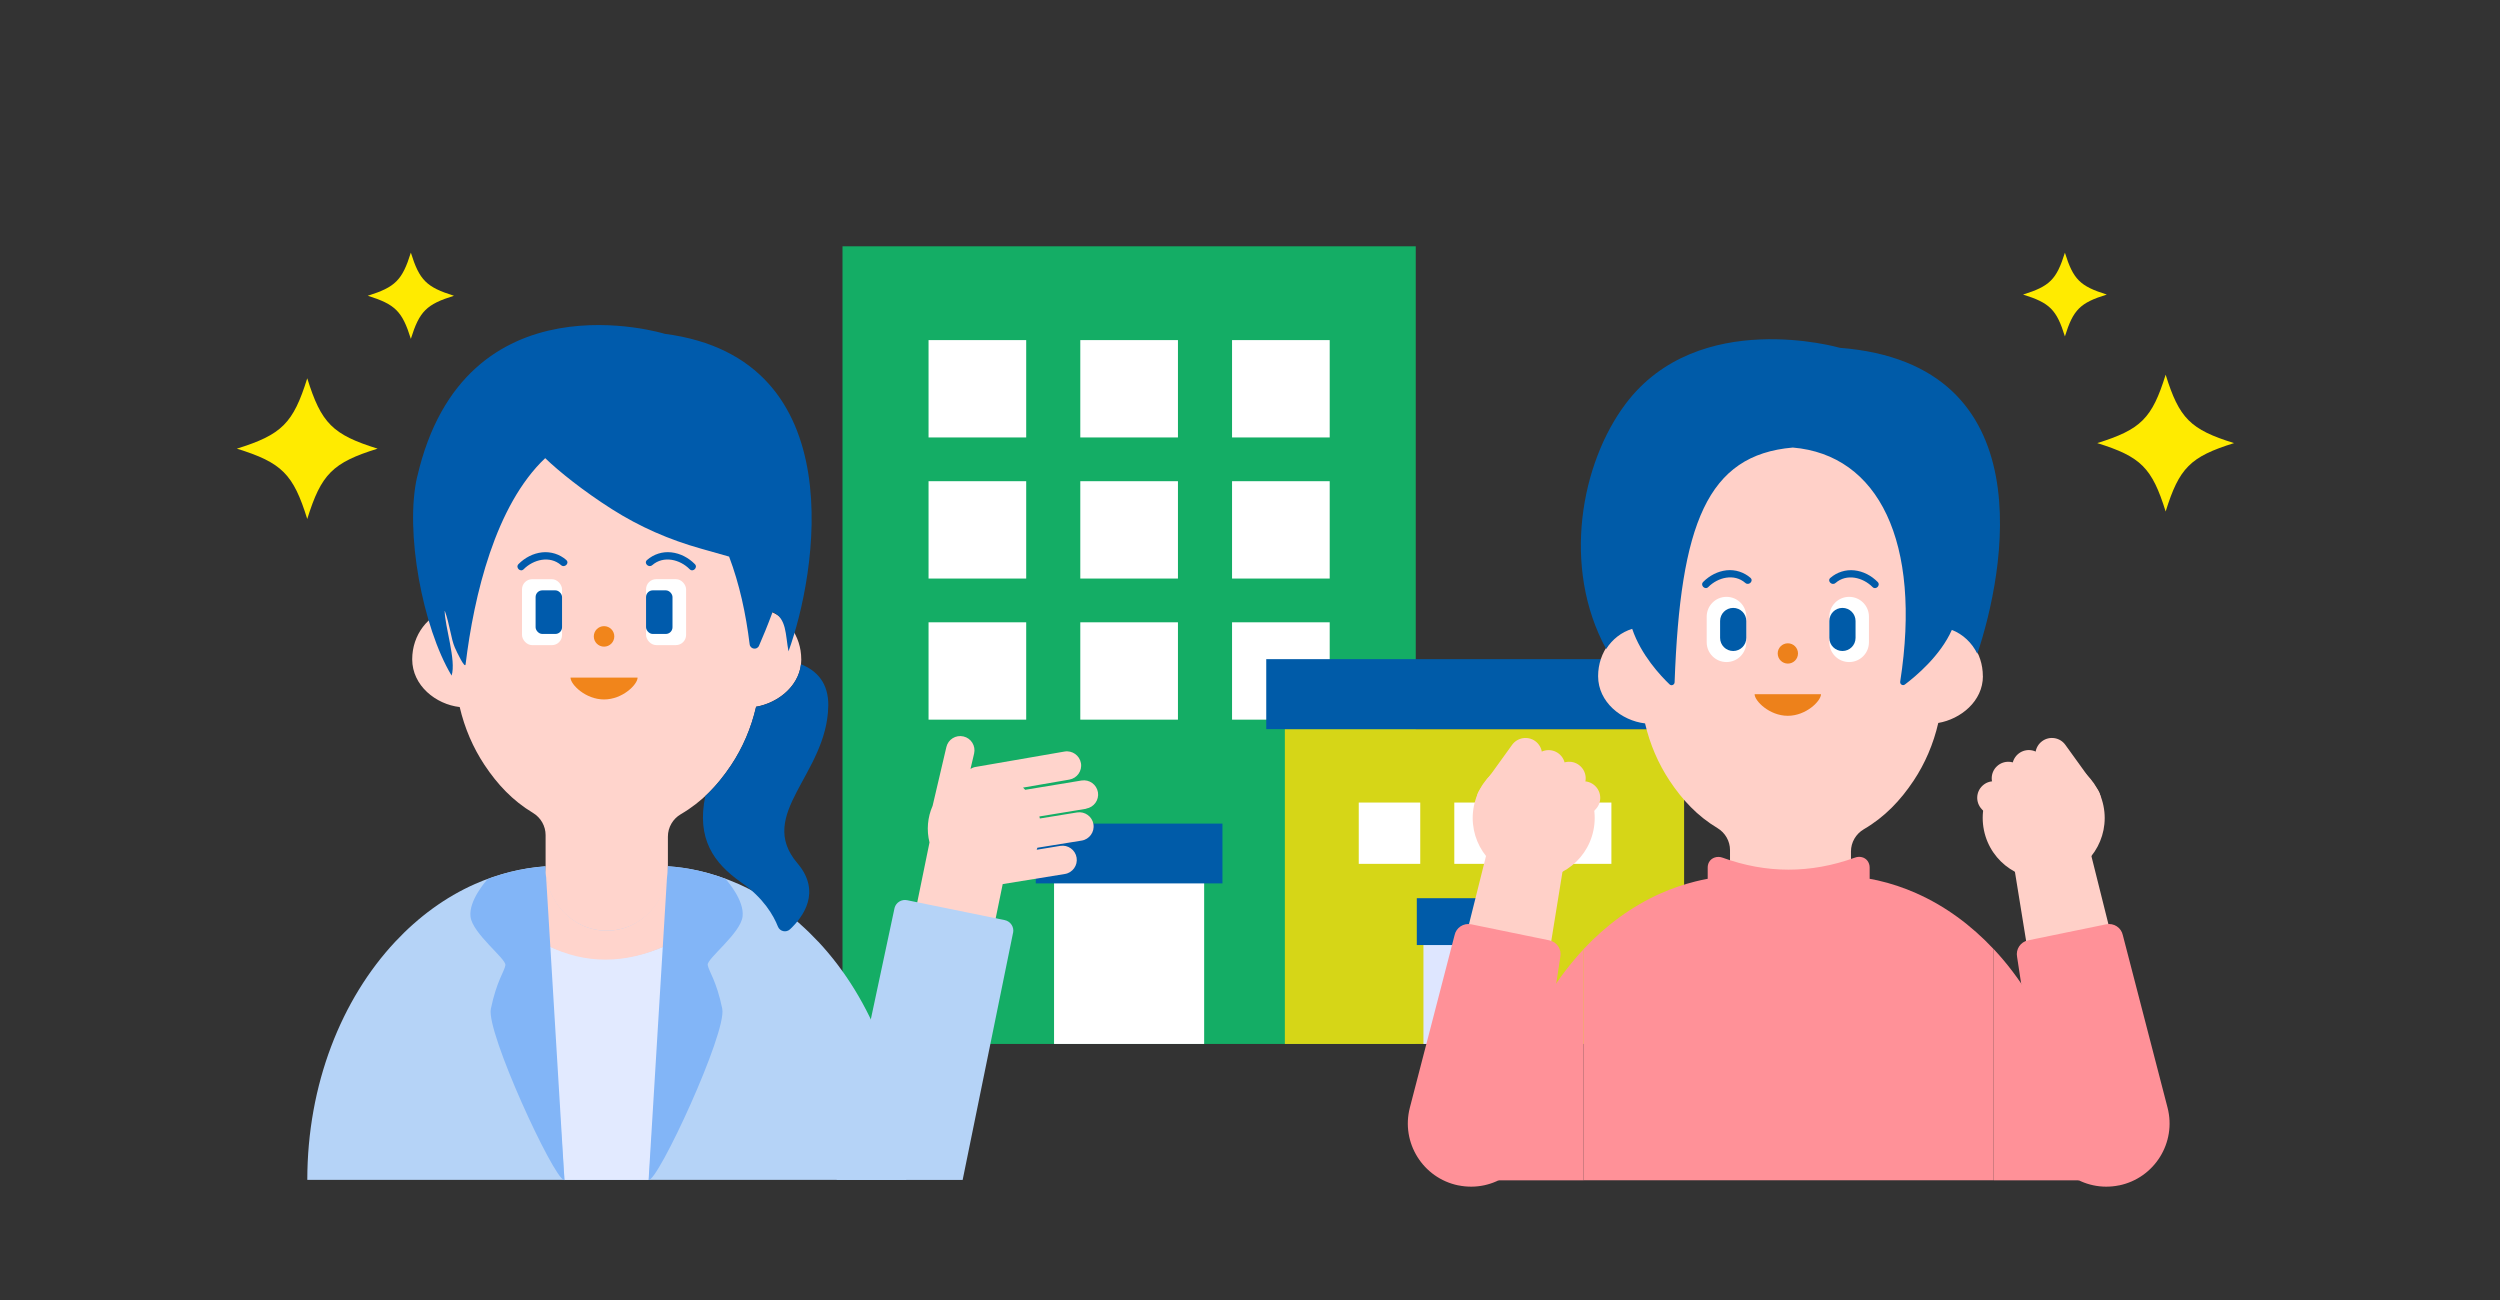 <?xml version="1.0" encoding="UTF-8"?>
<svg id="_レイヤー_1" data-name="レイヤー 1" xmlns="http://www.w3.org/2000/svg" width="500" height="260" viewBox="0 0 500 260">
  <rect x="0" y="0" width="500" height="260" fill="#333333" stroke="none"/>
  <defs>
    <style>
      .cls-1 {
        fill: #e2eaff;
      }

      .cls-2 {
        fill: #ffd4cc;
      }

      .cls-3 {
        fill: #b5d3f7;
      }

      .cls-4 {
        fill: #ffeb00;
      }

      .cls-5 {
        fill: #dee6ff;
      }

      .cls-6 {
        fill: #fff;
      }

      .cls-7 {
        fill: #f1851b;
      }

      .cls-8 {
        fill: none;
      }

      .cls-9 {
        fill: #ff9198;
      }

      .cls-10 {
        fill: #005bac;
      }

      .cls-11 {
        fill: #ffd0c8;
      }

      .cls-12 {
        fill: #005ba8;
      }

      .cls-13 {
        fill: #ed811b;
      }

      .cls-14 {
        fill: #82b5f7;
      }

      .cls-15 {
        fill: #d6d617;
      }

      .cls-16 {
        fill: #14ad65;
      }
    </style>
  </defs>
  <g>
    <rect class="cls-16" x="168.5" y="49.26" width="114.65" height="159.53"/>
    <rect class="cls-6" x="185.71" y="68.02" width="19.53" height="19.47"/>
    <rect class="cls-6" x="216.06" y="68.02" width="19.53" height="19.47"/>
    <rect class="cls-6" x="246.41" y="68.02" width="19.53" height="19.47"/>
    <rect class="cls-6" x="185.71" y="124.46" width="19.53" height="19.47"/>
    <rect class="cls-6" x="216.06" y="124.46" width="19.53" height="19.47"/>
    <rect class="cls-6" x="246.41" y="124.46" width="19.53" height="19.47"/>
    <rect class="cls-6" x="185.71" y="96.24" width="19.53" height="19.47"/>
    <rect class="cls-6" x="216.06" y="96.24" width="19.53" height="19.47"/>
    <rect class="cls-6" x="246.41" y="96.24" width="19.53" height="19.47"/>
    <rect class="cls-6" x="210.81" y="173.86" width="30.02" height="34.93"/>
    <rect class="cls-12" x="207.15" y="164.72" width="37.34" height="11.96"/>
    <rect class="cls-15" x="256.97" y="145.83" width="79.85" height="62.96"/>
    <rect class="cls-5" x="284.69" y="186.28" width="23.91" height="22.51"/>
    <rect class="cls-6" x="295.86" y="186.28" width="1.85" height="22.51"/>
    <rect class="cls-12" x="283.36" y="179.64" width="26.55" height="9.37"/>
    <rect class="cls-6" x="271.75" y="160.51" width="12.3" height="12.26"/>
    <rect class="cls-6" x="290.86" y="160.51" width="12.3" height="12.26"/>
    <rect class="cls-6" x="309.98" y="160.51" width="12.3" height="12.26"/>
    <rect class="cls-12" x="253.25" y="131.83" width="87.29" height="14"/>
  </g>
  <g>
    <g>
      <path class="cls-2" d="M160.25,131.86c0-4.73-2.98-8.7-7.02-9.86v-11.32s0-8.68,0-8.68c0-1.92-.15-3.79-.43-5.62-.81-5.27-2.73-10.14-5.49-14.3-5.75-8.66-15.13-14.3-25.74-14.3s-19.99,5.65-25.74,14.3c-2.77,4.17-4.69,9.03-5.49,14.3-.28,1.83-.43,3.71-.43,5.62v19.87c-4.27.98-7.47,5.08-7.47,9.99,0,5.27,4.75,9.01,9.5,9.55.98,4.22,2.68,8.14,4.96,11.58,2.58,3.88,5.63,7.15,9.68,9.58,1.59.95,2.54,2.65,2.54,4.46v19.32c0,2.92,2.43,5.28,5.43,5.28h13.6c3,0,5.43-2.36,5.43-5.28v-19.03c0-1.84.98-3.55,2.6-4.49,4.22-2.46,7.41-5.82,10.08-9.84,2.3-3.46,4-7.4,4.97-11.65,4.51-.77,9.03-4.38,9.03-9.48Z"/>
      <g>
        <g>
          <circle class="cls-7" cx="120.81" cy="127.28" r="2.05"/>
          <path class="cls-7" d="M127.52,135.52c0,1.37-3,4.37-6.71,4.37-3.71,0-6.71-3-6.71-4.37h13.42Z"/>
        </g>
        <g>
          <g>
            <path class="cls-10" d="M113.26,112c-1.32-1.16-3.1-1.72-4.85-1.53-1.8.2-3.44,1.07-4.71,2.35-.66.67.37,1.7,1.03,1.03,1.95-1.96,5.23-2.79,7.49-.82.71.62,1.74-.41,1.03-1.03h0Z"/>
            <g>
              <rect class="cls-6" x="104.4" y="115.84" width="8.01" height="13.19" rx="2.03" ry="2.03"/>
              <rect class="cls-10" x="107.12" y="118.07" width="5.29" height="8.72" rx="1.34" ry="1.34"/>
            </g>
          </g>
          <g>
            <path class="cls-10" d="M130.45,113.03c2.26-1.97,5.55-1.15,7.49.82.66.67,1.7-.37,1.03-1.03-1.27-1.28-2.91-2.15-4.71-2.35s-3.53.38-4.85,1.53c-.71.62.33,1.65,1.03,1.03h0Z"/>
            <g>
              <rect class="cls-6" x="129.2" y="115.84" width="8.01" height="13.19" rx="2.03" ry="2.03" transform="translate(266.42 244.86) rotate(-180)"/>
              <rect class="cls-10" x="129.2" y="118.07" width="5.29" height="8.72" rx="1.34" ry="1.34" transform="translate(263.7 244.86) rotate(180)"/>
            </g>
          </g>
        </g>
      </g>
      <g>
        <path class="cls-3" d="M163.65,188.34c-4.66-4.98-10.05-8.93-15.95-11.54,0,0,0,0,0,0-2.59-1.15-5.28-2.05-8.04-2.67-1.96-.44-3.96-.73-5.99-.87-.02,0-.05,0-.07,0v.16c0,7.02-5.48,12.72-12.25,12.72-6.76,0-12.25-5.69-12.25-12.72v-.16s-.05,0-.07,0c-2.36.17-4.68.55-6.94,1.11-2.43.61-4.8,1.42-7.09,2.43,0,0,0,0,0,0-5.9,2.61-11.29,6.56-15.95,11.54h0c-10.76,11.5-17.59,28.56-17.59,47.64h119.79s0,0,0,0c0-19.08-6.83-36.14-17.59-47.64Z"/>
        <g>
          <path class="cls-1" d="M112.91,235.98h16.85c3.38-46.84,2.17-33.55,3.38-46.84-7.87,3.48-15.74,3.48-23.61,0,1.21,13.28,0,0,3.38,46.84Z"/>
          <path class="cls-2" d="M133.6,173.26h-.06c0,7.03-5.43,12.88-12.2,12.88s-12.22-5.85-12.22-12.88h-.03s-.01,0-.01,0c-.23,4.82-.07,10.13.46,15.89,7.53,3.7,15.39,3.7,23.61,0,.52-5.76.69-11.07.46-15.89Z"/>
        </g>
      </g>
    </g>
    <g>
      <g>
        <g>
          <path class="cls-2" d="M217.24,161.72c1.55-.26,2.6-1.72,2.35-3.27-.26-1.55-1.72-2.6-3.27-2.35l-11.28,1.86c-.14-.15-.28-.3-.43-.44l9.26-1.6c1.55-.27,2.59-1.74,2.32-3.29-.27-1.55-1.75-2.59-3.29-2.32l-17.79,3.08c-.37.06-.71.2-1.01.39l.72-3.07c.36-1.53-.59-3.07-2.13-3.42-1.53-.36-3.07.59-3.42,2.13l-2.75,11.75c-1.01,2.28-1.24,4.86-.62,7.32l-2.93,14.32,15.68,3.23,1.89-9.22,12.43-2.02c1.55-.25,2.61-1.72,2.35-3.27-.25-1.55-1.72-2.61-3.27-2.35l-4.71.77c.05-.13.09-.26.14-.4l8.85-1.43c1.55-.25,2.61-1.72,2.36-3.27-.25-1.55-1.71-2.61-3.27-2.36l-7.45,1.21c-.02-.14-.06-.27-.09-.41l9.39-1.54Z"/>
          <path class="cls-3" d="M202.62,186.56c.24-1.16-.51-2.3-1.68-2.54l-19.52-3.98c-1.1-.22-2.19.43-2.5,1.51l-11.6,54.43h25.21l10.08-49.42Z"/>
        </g>
        <g>
          <polygon class="cls-3" points="118.4 173.26 118.4 173.25 118.4 173.25 118.4 173.25 118.4 173.26"/>
          <polygon class="cls-14" points="130.65 235.98 130.78 235.98 130.65 235.98 130.65 235.98"/>
          <polygon class="cls-14" points="130.53 235.98 130.65 235.98 130.65 235.98 130.53 235.98"/>
        </g>
      </g>
      <g>
        <path class="cls-3" d="M118.39,173.25h.01s-.05,0-.07,0h0s.04,0,.06,0h0Z"/>
        <path class="cls-3" d="M142.91,173.25s.04,0,.06,0h0s-.05,0-.07,0h0s.01,0,.01,0h0Z"/>
        <polygon class="cls-3" points="142.91 173.26 142.97 173.26 142.97 173.26 142.91 173.26 142.91 173.26"/>
        <polygon class="cls-3" points="118.34 173.25 118.33 173.25 118.39 173.25 118.39 173.25 118.34 173.25"/>
      </g>
    </g>
    <g>
      <path class="cls-10" d="M165.66,141.2c.08-4.6-2.29-7.08-5.46-8.35-.54,4.58-4.77,7.79-8.99,8.51-.98,4.26-2.69,8.22-4.99,11.68-1.52,2.28-3.21,4.35-5.16,6.17-1.78,8.52,1.66,13.41,7.2,17.28,4.49,3.13,6.47,6.66,7.32,8.82.39.99,1.65,1.27,2.42.55,2.56-2.4,6.39-7.46,1.47-13.23-8.34-9.8,5.95-17.77,6.18-31.42Z"/>
      <path class="cls-10" d="M83.43,95.35c-2.51,10.9,1.08,30.09,6.89,39.77.97-3.04-1.39-9.89-1.39-13.05,1.04,2.86,1.26,5.66,2.04,7.44.4.92,2.03,4.34,2.15,3.35,1.68-13.83,5.96-31.8,15.92-41.23,2.69,2.61,7.67,6.6,13.32,10.19s11.52,6.13,17.81,7.9l5.65,1.6c2.07,5.48,3.35,11.37,4.11,17.54.12.99,1.47,1.2,1.87.29.75-1.72,1.72-4.04,2.72-6.76,2.85,1.29,2.54,4.53,3.18,7.88,5.49-15.08,13.32-58.53-24.73-63.5,0,0-40.09-12.39-49.53,28.59Z"/>
    </g>
    <g>
      <path class="cls-8" d="M145.49,153.7h-7.19v-2.12h7.19c4.33,0,7.85-3.52,7.85-7.85v-2.81h2.12v2.81c0,5.5-4.47,9.97-9.97,9.97Z"/>
      <rect class="cls-8" x="132.32" y="149.7" width="9.35" height="5.87" rx="1.36" ry="1.36"/>
      <path class="cls-8" d="M91.49,119.46v-13.11c0-17.07,13.84-30.91,30.91-30.91h0c17.07,0,30.91,13.84,30.91,30.91v13.11h3.74v-13.11c0-19.1-15.54-34.65-34.65-34.65s-34.65,15.54-34.65,34.65v13.11h3.74Z"/>
      <g>
        <path class="cls-8" d="M84.59,118.4h6.47c1.14,0,2.06.92,2.06,2.06v21.59c0,1.14-.92,2.06-2.06,2.06h-6.47c-2.52,0-4.56-2.04-4.56-4.56v-16.58c0-2.52,2.04-4.56,4.56-4.56Z"/>
        <path class="cls-8" d="M151.62,118.4h6.47c2.52,0,4.56,2.04,4.56,4.56v16.58c0,2.52-2.04,4.56-4.56,4.56h-6.47c-1.14,0-2.06-.92-2.06-2.06v-21.59c0-1.14.92-2.06,2.06-2.06Z"/>
      </g>
    </g>
    <path class="cls-14" d="M112.91,236.01h0s-.09,0-.09,0c.03,0,.07,0,.09,0Z"/>
    <path class="cls-14" d="M109.08,173.45v-.16s-.05,0-.07,0c-2.36.17-4.68.55-6.94,1.11-1.54.38-3.05.86-4.54,1.41-.47.53-3.79,4.35-3.43,7.51.39,3.4,7.17,8.45,6.98,9.71-.19,1.26-1.74,3.11-2.91,8.74-.96,4.65,12.49,33.78,14.63,34.24h.09l-3.66-60.5c-.11-.67-.16-1.37-.16-2.07Z"/>
    <path class="cls-14" d="M144.45,201.73c-1.16-5.63-2.71-7.48-2.91-8.74-.19-1.26,6.59-6.31,6.98-9.71.36-3.17-2.99-7.02-3.44-7.52-1.78-.66-3.6-1.21-5.46-1.63-1.96-.44-3.96-.73-5.99-.87-.02,0-.05,0-.07,0v.16c0,.7-.06,1.39-.16,2.07l-3.68,60.5c1.8.48,15.7-29.51,14.73-34.24Z"/>
  </g>
  <path class="cls-4" d="M75.52,89.73c-9,2.8-11.27,5.07-14.07,14.07-2.8-9-5.07-11.27-14.08-14.07,9-2.8,11.27-5.07,14.08-14.07,2.8,9,5.07,11.27,14.07,14.07"/>
  <path class="cls-4" d="M90.79,59.15c-5.51,1.72-6.9,3.11-8.62,8.62-1.72-5.51-3.11-6.9-8.62-8.62,5.51-1.72,6.9-3.11,8.62-8.62,1.72,5.51,3.11,6.9,8.62,8.62"/>
  <path class="cls-4" d="M419.45,88.62c8.74,2.72,10.95,4.93,13.68,13.68,2.72-8.74,4.93-10.95,13.68-13.68-8.75-2.72-10.95-4.93-13.68-13.68-2.72,8.74-4.93,10.95-13.68,13.68"/>
  <path class="cls-4" d="M404.61,58.91c5.35,1.67,6.71,3.02,8.37,8.37,1.67-5.35,3.02-6.71,8.38-8.37-5.36-1.67-6.71-3.02-8.38-8.37-1.67,5.35-3.02,6.71-8.37,8.37"/>
  <g>
    <path class="cls-11" d="M396.57,135.22c0-4.68-2.95-8.61-6.94-9.75v-19.78c0-1.89-.15-3.75-.43-5.56-.8-5.21-2.7-10.02-5.43-14.15-5.68-8.56-14.96-14.15-25.45-14.15s-19.77,5.58-25.45,14.15c-2.74,4.12-4.64,8.93-5.43,14.15-.28,1.81-.43,3.67-.43,5.56v19.66c-4.22.97-7.39,5.02-7.39,9.88,0,5.21,4.7,8.91,9.39,9.45.97,4.18,2.65,8.05,4.9,11.45,2.55,3.84,5.56,7.08,9.57,9.48,1.57.94,2.52,2.62,2.52,4.41v19.1c0,2.88,2.4,5.22,5.37,5.22h13.45c2.96,0,5.37-2.34,5.37-5.22v-18.82c0-1.82.97-3.51,2.57-4.45,4.17-2.43,7.33-5.76,9.97-9.73,2.27-3.42,3.95-7.32,4.92-11.53,4.46-.76,8.93-4.33,8.93-9.37"/>
    <path class="cls-13" d="M359.6,130.69c0,1.12-.91,2.03-2.03,2.03s-2.03-.91-2.03-2.03.91-2.03,2.03-2.03,2.03.91,2.03,2.03"/>
    <path class="cls-13" d="M364.2,138.84c0,1.35-2.97,4.32-6.64,4.32s-6.64-2.97-6.64-4.32h13.27Z"/>
    <path class="cls-12" d="M350.1,115.57c-1.31-1.14-3.06-1.7-4.8-1.51-1.78.2-3.4,1.06-4.66,2.32-.66.66.36,1.69,1.02,1.02,1.93-1.94,5.18-2.76,7.41-.81.7.61,1.72-.41,1.02-1.02"/>
    <path class="cls-6" d="M345.3,132.41h0c-2.19,0-3.96-1.77-3.96-3.96v-5.12c0-2.19,1.77-3.96,3.96-3.96s3.96,1.77,3.96,3.96v5.12c0,2.19-1.77,3.96-3.96,3.96"/>
    <path class="cls-12" d="M346.64,130.2h0c-1.45,0-2.62-1.17-2.62-2.62v-3.38c0-1.45,1.17-2.62,2.62-2.62s2.62,1.17,2.62,2.62v3.38c0,1.45-1.17,2.62-2.62,2.62"/>
    <path class="cls-12" d="M367.1,116.6c2.24-1.95,5.48-1.13,7.41.81.66.66,1.68-.36,1.02-1.02-1.26-1.27-2.88-2.13-4.66-2.32-1.73-.19-3.49.37-4.8,1.51-.7.61.32,1.63,1.02,1.02"/>
    <path class="cls-6" d="M369.83,132.41h0c2.19,0,3.96-1.77,3.96-3.96v-5.12c0-2.19-1.77-3.96-3.96-3.96s-3.96,1.77-3.96,3.96v5.12c0,2.19,1.77,3.96,3.96,3.96"/>
    <path class="cls-12" d="M368.49,130.2h0c1.45,0,2.62-1.17,2.62-2.62v-3.38c0-1.45-1.17-2.62-2.62-2.62s-2.62,1.17-2.62,2.62v3.38c0,1.45,1.17,2.62,2.62,2.62"/>
    <path class="cls-12" d="M367.96,69.56s-28.28-8.2-42.86,11.24c-8.88,11.84-12.81,32.57-3.87,49,1.23-1.94,3.06-3.38,5.21-4.03,1.75,5.2,5.67,9.38,7.48,11.11.37.35.98.09,1-.42,1.15-31.64,6.49-45.48,23.65-46.95,17.1,1.46,25.82,18.81,21.47,46.82-.08.53.51.9.94.57,2.24-1.69,7.12-5.79,9.39-10.92,2.2.85,4.02,2.57,5.1,4.77,5.41-16.22,13.66-57.98-27.52-61.19"/>
    <path class="cls-9" d="M299.65,236.06h17.05v-46.2c-10.43,11.16-17.05,27.7-17.05,46.2"/>
    <path class="cls-9" d="M415.83,236.06c0-18.51-6.62-35.05-17.05-46.2v46.2h17.05Z"/>
    <path class="cls-9" d="M383.3,178.66c-2.52-1.11-5.12-1.99-7.8-2.59-.52-.12-1.04-.21-1.57-.31v-2.27c0-.5-.16-.95-.43-1.32-.56-.76-1.61-.98-2.5-.65-8.91,3.23-17.74,3.2-26.5.01-1.01-.37-2.21-.03-2.71.93-.16.31-.25.66-.25,1.03v2.27c-.83.15-1.67.33-2.49.54-2.36.59-4.65,1.38-6.88,2.36-5.72,2.53-10.95,6.36-15.48,11.19v46.2h82.06v-46.2c-4.52-4.83-9.75-8.66-15.47-11.19"/>
    <path class="cls-11" d="M298.89,164.46l14.72,3.02-3.33,20.55c-.26,1.59-1.8,2.65-3.38,2.32l-10.86-2.23c-1.58-.32-2.58-1.9-2.2-3.47l5.05-20.2Z"/>
    <path class="cls-11" d="M318.69,166.05c-1.35,6.6-7.8,10.85-14.4,9.5-6.6-1.35-10.85-7.8-9.5-14.4,1.35-6.6,7.8-10.85,14.4-9.5,6.6,1.35,10.85,7.8,9.5,14.4"/>
    <path class="cls-9" d="M291.66,237.08h0c-7.08-1.46-11.5-8.55-9.69-15.55l8.94-34.48c.31-1.52,1.8-2.5,3.32-2.19l15.64,3.21c1.52.31,2.5,1.8,2.19,3.32l-5.37,35.21c-1.09,7.15-7.95,11.93-15.03,10.47"/>
    <path class="cls-11" d="M300.3,166.77c-.81,0-1.61-.29-2.25-.88-1.34-1.24-1.42-3.34-.17-4.67l9.42-10.14c1.24-1.34,3.34-1.41,4.67-.17,1.34,1.24,1.42,3.34.17,4.67l-9.42,10.14c-.65.7-1.54,1.06-2.42,1.06Z"/>
    <path class="cls-11" d="M298.64,163.17c-.67,0-1.35-.2-1.93-.62-1.48-1.07-1.82-3.14-.75-4.62l6.46-8.96c1.07-1.48,3.14-1.82,4.62-.75,1.48,1.07,1.82,3.14.75,4.62l-6.46,8.96c-.65.9-1.66,1.37-2.68,1.37Z"/>
    <path class="cls-11" d="M304.41,169.1c-.81,0-1.61-.29-2.25-.88-1.34-1.24-1.42-3.34-.17-4.67l9.42-10.14c1.24-1.34,3.34-1.42,4.67-.17,1.34,1.24,1.42,3.34.17,4.67l-9.42,10.14c-.65.7-1.54,1.06-2.42,1.06Z"/>
    <path class="cls-11" d="M307.31,173.02c-.81,0-1.61-.29-2.25-.88-1.34-1.24-1.42-3.34-.17-4.67l9.43-10.15c1.24-1.34,3.34-1.42,4.67-.17,1.34,1.24,1.42,3.34.17,4.67l-9.43,10.15c-.65.7-1.54,1.06-2.42,1.06Z"/>
    <path class="cls-11" d="M416.59,164.46l-14.72,3.02,3.33,20.55c.26,1.59,1.8,2.65,3.38,2.32l10.86-2.23c1.58-.32,2.58-1.9,2.2-3.47l-5.05-20.2Z"/>
    <path class="cls-11" d="M396.79,166.05c1.35,6.6,7.8,10.85,14.4,9.5,6.6-1.35,10.85-7.8,9.5-14.4-1.35-6.6-7.8-10.85-14.4-9.5-6.6,1.35-10.85,7.8-9.5,14.4"/>
    <path class="cls-9" d="M423.82,237.08h0c7.08-1.46,11.5-8.55,9.69-15.55l-8.94-34.48c-.31-1.52-1.8-2.5-3.32-2.19l-15.64,3.21c-1.52.31-2.5,1.8-2.19,3.32l5.37,35.21c1.09,7.15,7.95,11.93,15.03,10.47"/>
    <path class="cls-11" d="M415.18,166.77c-.89,0-1.77-.35-2.42-1.06l-9.42-10.14c-1.24-1.34-1.17-3.43.17-4.67,1.33-1.24,3.43-1.17,4.67.17l9.42,10.14c1.24,1.34,1.17,3.43-.17,4.67-.64.59-1.44.88-2.25.88Z"/>
    <path class="cls-11" d="M416.84,163.17c-1.03,0-2.04-.48-2.68-1.37l-6.46-8.96c-1.07-1.48-.73-3.55.75-4.62,1.47-1.07,3.55-.74,4.62.75l6.46,8.96c1.07,1.48.73,3.55-.75,4.62-.58.42-1.26.62-1.93.62Z"/>
    <path class="cls-11" d="M411.08,169.1c-.89,0-1.77-.35-2.42-1.05l-9.43-10.14c-1.24-1.34-1.17-3.43.17-4.67,1.34-1.24,3.43-1.17,4.67.17l9.43,10.14c1.24,1.34,1.17,3.43-.17,4.67-.64.59-1.45.88-2.25.88Z"/>
    <path class="cls-11" d="M408.17,173.02c-.89,0-1.77-.35-2.42-1.06l-9.42-10.15c-1.24-1.34-1.17-3.43.17-4.67,1.33-1.25,3.43-1.17,4.67.17l9.42,10.15c1.24,1.34,1.17,3.43-.17,4.67-.64.59-1.44.88-2.25.88Z"/>
    <rect class="cls-8" x="281.56" y="67.85" width="153.21" height="168.21"/>
  </g>
</svg>